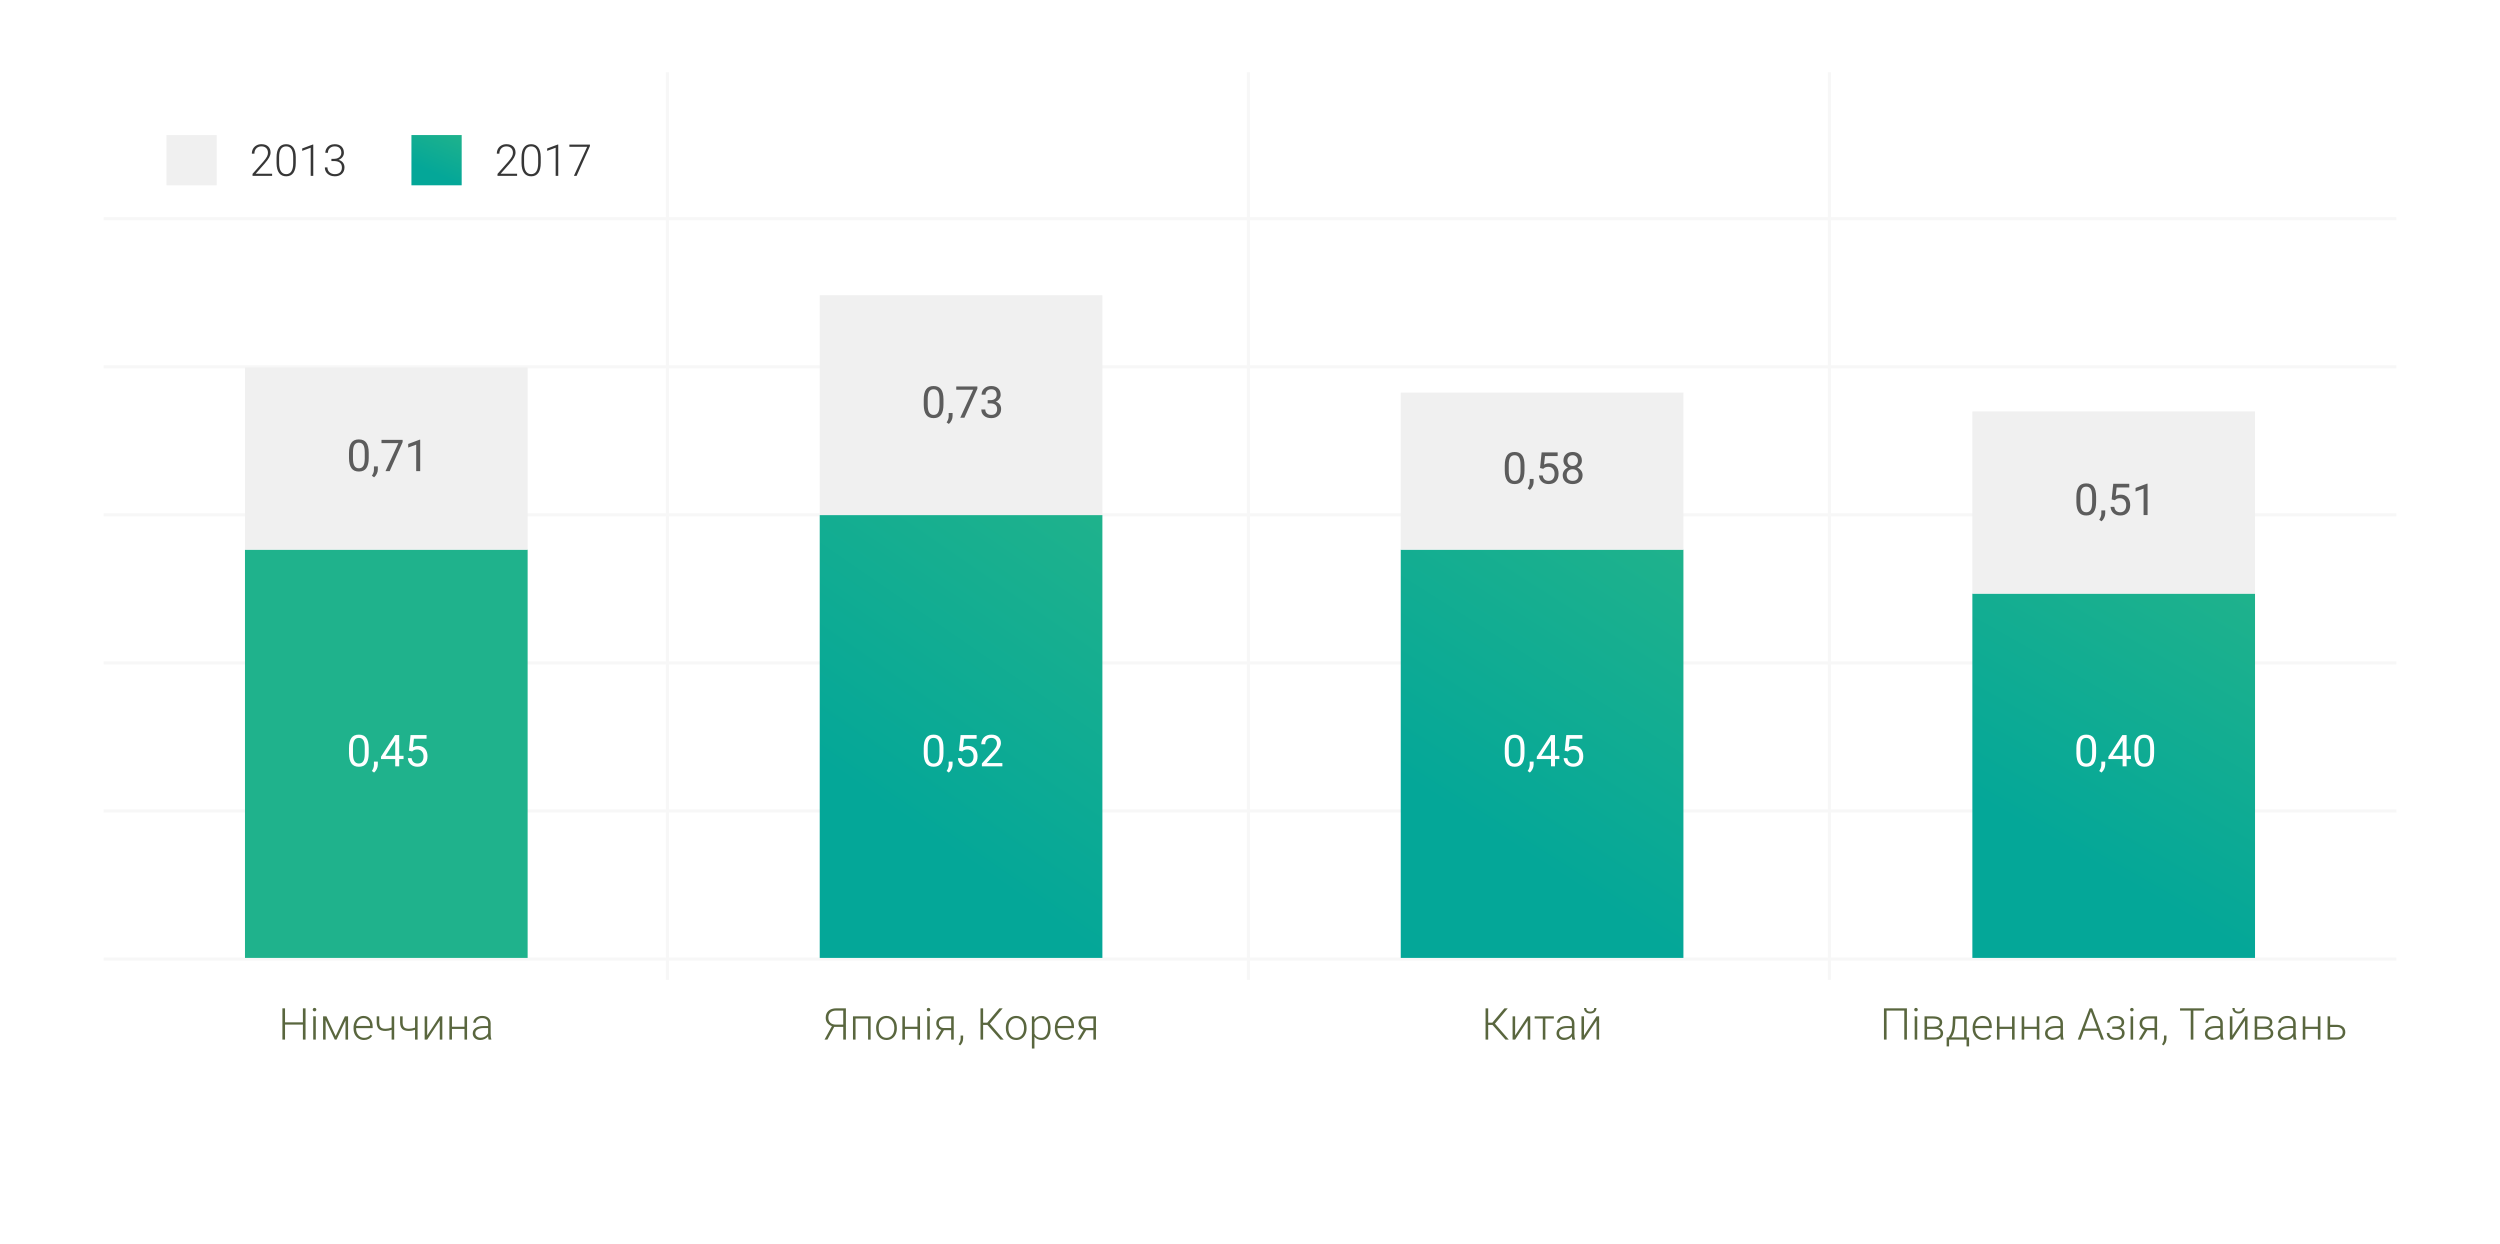 <svg width="796" height="396" viewBox="0 0 796 396" version="1.1" xmlns="http://www.w3.org/2000/svg" xmlns:xlink="http://www.w3.org/1999/xlink">
<title>Group 34</title>
<desc>Created using Figma</desc>
<g id="Canvas" transform="translate(184 -2461)">
<g id="Group 34">
<g id="Group 32.1">
<g id="Rectangle 2" filter="url(#filter0_d)">
<use xlink:href="#path0_fill" transform="translate(-151 2484)" fill="#FFFFFF"/>
</g>
<g id="Line">
<use xlink:href="#path1_stroke" transform="translate(-151 2531.14)" fill="#F7F7F7"/>
</g>
<g id="Line">
<use xlink:href="#path1_stroke" transform="translate(-151 2578.29)" fill="#F7F7F7"/>
</g>
<g id="Line">
<use xlink:href="#path1_stroke" transform="translate(-151 2625.43)" fill="#F7F7F7"/>
</g>
<g id="Line">
<use xlink:href="#path1_stroke" transform="translate(-151 2672.57)" fill="#F7F7F7"/>
</g>
<g id="Line">
<use xlink:href="#path2_stroke" transform="matrix(-2.98452e-16 -1 1 -1.13065e-16 29 2773)" fill="#F7F7F7"/>
</g>
<g id="Line">
<use xlink:href="#path2_stroke" transform="matrix(-2.98452e-16 -1 1 -1.13065e-16 214 2773)" fill="#F7F7F7"/>
</g>
<g id="Line">
<use xlink:href="#path2_stroke" transform="matrix(-2.98452e-16 -1 1 -1.13065e-16 399 2773)" fill="#F7F7F7"/>
</g>
<g id="Line">
<use xlink:href="#path1_stroke" transform="translate(-151 2719.71)" fill="#F7F7F7"/>
</g>
<g id="Line">
<use xlink:href="#path1_stroke" transform="translate(-151 2766.86)" fill="#F7F7F7"/>
</g>
<g id="&#208;&#157;&#209;&#150;&#208;&#188;&#208;&#181;&#209;&#135;&#209;&#135;&#208;&#184;&#208;&#189;&#208;&#176;">
<use xlink:href="#path3_fill" transform="translate(-97 2779)" fill="#59663E"/>
</g>
</g>
<g id="Rectangle 2">
<use xlink:href="#path4_fill" transform="translate(-106 2636)" fill="#1FB28C"/>
</g>
<g id="0,45">
<use xlink:href="#path5_fill" transform="translate(-74 2692)" fill="#FFFFFF"/>
</g>
<g id="Rectangle 2.1">
<use xlink:href="#path6_fill" transform="translate(-106 2578)" fill="#F0F0F0"/>
</g>
<g id="0,71">
<use xlink:href="#path7_fill" transform="translate(-74 2598)" fill="#5C5C5C"/>
</g>
<g id="&#208;&#159;&#209;&#150;&#208;&#178;&#208;&#180;&#208;&#181;&#208;&#189;&#208;&#189;&#208;&#176; &#208;&#144;&#208;&#183;&#209;&#150;&#209;&#143;, &#208;&#162;&#208;&#176;&#208;&#185;&#208;&#178;&#208;&#176;&#208;&#189;&#209;&#140;">
<use xlink:href="#path8_fill" transform="translate(403 2779)" fill="#59663E"/>
</g>
<g id="Rectangle 2.6">
<use xlink:href="#path9_fill" transform="translate(444 2650)" fill="url(#paint16_linear)"/>
</g>
<g id="0,40">
<use xlink:href="#path10_fill" transform="translate(476 2692)" fill="#FFFFFF"/>
</g>
<g id="Rectangle 2.7">
<use xlink:href="#path6_fill" transform="translate(444 2592)" fill="#F0F0F0"/>
</g>
<g id="0,51">
<use xlink:href="#path11_fill" transform="translate(476 2612)" fill="#5C5C5C"/>
</g>
<g id="&#208;&#175;&#208;&#191;&#208;&#190;&#208;&#189;&#209;&#150;&#209;&#143;, &#208;&#154;&#208;&#190;&#209;&#128;&#208;&#181;&#209;&#143;">
<use xlink:href="#path12_fill" transform="translate(77 2779)" fill="#59663E"/>
</g>
<g id="Rectangle 2.2">
<use xlink:href="#path13_fill" transform="translate(77 2625)" fill="url(#paint21_linear)"/>
</g>
<g id="0,52">
<use xlink:href="#path14_fill" transform="translate(109 2692)" fill="#FFFFFF"/>
</g>
<g id="Rectangle 2.3">
<use xlink:href="#path15_fill" transform="translate(77 2555)" fill="#F0F0F0"/>
</g>
<g id="0,73">
<use xlink:href="#path16_fill" transform="translate(109 2581)" fill="#5C5C5C"/>
</g>
<g id="&#208;&#154;&#208;&#184;&#209;&#130;&#208;&#176;&#208;&#185;">
<use xlink:href="#path17_fill" transform="translate(271 2779)" fill="#59663E"/>
</g>
<g id="Rectangle 2.4">
<use xlink:href="#path4_fill" transform="translate(262 2636)" fill="url(#paint26_linear)"/>
</g>
<g id="0,45">
<use xlink:href="#path5_fill" transform="translate(294 2692)" fill="#FFFFFF"/>
</g>
<g id="Rectangle 2.5">
<use xlink:href="#path18_fill" transform="translate(262 2586)" fill="#F0F0F0"/>
</g>
<g id="0,58">
<use xlink:href="#path19_fill" transform="translate(294 2602)" fill="#5C5C5C"/>
</g>
<g id="Rectangle 3">
<use xlink:href="#path20_fill" transform="translate(-131 2504)" fill="#F0F0F0"/>
</g>
<g id="2013">
<use xlink:href="#path21_fill" transform="translate(-105 2504)" fill="#363636"/>
</g>
<g id="Rectangle 3.1">
<use xlink:href="#path20_fill" transform="translate(-53 2504)" fill="url(#paint32_linear)"/>
</g>
<g id="2017">
<use xlink:href="#path22_fill" transform="translate(-27 2504)" fill="#363636"/>
</g>
</g>
</g>
<defs>
<filter id="filter0_d" filterUnits="userSpaceOnUse" x="-184" y="2461" width="796" height="396" color-interpolation-filters="sRGB">
<feFlood flood-opacity="0" result="BackgroundImageFix"/>
<feColorMatrix in="SourceAlpha" type="matrix" values="0 0 0 0 0 0 0 0 0 0 0 0 0 0 0 0 0 0 255 0"/>
<feOffset dx="0" dy="10"/>
<feGaussianBlur stdDeviation="16.5"/>
<feColorMatrix type="matrix" values="0 0 0 0 0.43 0 0 0 0 0.43 0 0 0 0 0.43 0 0 0 0.1 0"/>
<feBlend mode="normal" in2="BackgroundImageFix" result="effect1_dropShadow"/>
<feBlend mode="normal" in="SourceGraphic" in2="effect1_dropShadow" result="shape"/>
</filter>
<linearGradient id="paint16_linear" x1="0" y1="0" x2="1" y2="0" gradientUnits="userSpaceOnUse" gradientTransform="matrix(-2.68221e-06 116 -160.183 -90.457 170.091 45.229)">
<stop offset="0" stop-color="#1FB28C"/>
<stop offset="1" stop-color="#04A798"/>
</linearGradient>
<linearGradient id="paint21_linear" x1="0" y1="0" x2="1" y2="0" gradientUnits="userSpaceOnUse" gradientTransform="matrix(-2.68221e-06 141 -160.183 -109.953 170.091 54.976)">
<stop offset="0" stop-color="#1FB28C"/>
<stop offset="1" stop-color="#04A798"/>
</linearGradient>
<linearGradient id="paint26_linear" x1="0" y1="0" x2="1" y2="0" gradientUnits="userSpaceOnUse" gradientTransform="matrix(-2.68221e-06 130 -160.183 -101.375 170.091 50.687)">
<stop offset="0" stop-color="#1FB28C"/>
<stop offset="1" stop-color="#04A798"/>
</linearGradient>
<linearGradient id="paint32_linear" x1="0" y1="0" x2="1" y2="0" gradientUnits="userSpaceOnUse" gradientTransform="matrix(-4.76837e-07 16 -28.477 -12.477 30.238 6.238)">
<stop offset="0" stop-color="#1FB28C"/>
<stop offset="1" stop-color="#04A798"/>
</linearGradient>
<path id="path0_fill" d="M 0 0L 730 0L 730 330L 0 330L 0 0Z"/>
<path id="path1_stroke" d="M 0 0L 730 0L 730 -1L 0 -1L 0 0Z"/>
<path id="path2_stroke" d="M 0 0L 289 0L 289 -1L 0 -1L 0 0Z"/>
<path id="path3_fill" d="M 10.29 13L 9.442 13L 9.442 8.229L 3.755 8.229L 3.755 13L 2.914 13L 2.914 3.047L 3.755 3.047L 3.755 7.518L 9.442 7.518L 9.442 3.047L 10.29 3.047L 10.29 13ZM 13.551 13L 12.73 13L 12.73 5.604L 13.551 5.604L 13.551 13ZM 12.587 3.464C 12.587 3.309 12.637 3.179 12.737 3.074C 12.838 2.965 12.974 2.91 13.148 2.91C 13.321 2.91 13.457 2.965 13.558 3.074C 13.662 3.179 13.715 3.309 13.715 3.464C 13.715 3.619 13.662 3.749 13.558 3.854C 13.457 3.958 13.321 4.011 13.148 4.011C 12.974 4.011 12.838 3.958 12.737 3.854C 12.637 3.749 12.587 3.619 12.587 3.464ZM 19.874 11.893L 22.814 5.604L 23.825 5.604L 23.825 13L 23.005 13L 23.005 6.93L 20.161 13L 19.58 13L 16.682 6.793L 16.682 13L 15.868 13L 15.868 5.604L 16.941 5.604L 19.874 11.893ZM 28.884 13.137C 28.255 13.137 27.685 12.982 27.175 12.672C 26.669 12.362 26.275 11.931 25.992 11.38C 25.71 10.824 25.568 10.202 25.568 9.514L 25.568 9.22C 25.568 8.509 25.705 7.868 25.979 7.299C 26.256 6.729 26.642 6.283 27.134 5.959C 27.626 5.631 28.159 5.467 28.733 5.467C 29.631 5.467 30.342 5.774 30.866 6.39C 31.395 7 31.659 7.837 31.659 8.898L 31.659 9.356L 26.382 9.356L 26.382 9.514C 26.382 10.352 26.621 11.052 27.1 11.612C 27.583 12.168 28.189 12.446 28.918 12.446C 29.355 12.446 29.741 12.367 30.073 12.207C 30.41 12.047 30.716 11.792 30.989 11.441L 31.502 11.831C 30.9 12.701 30.028 13.137 28.884 13.137ZM 28.733 6.164C 28.118 6.164 27.599 6.39 27.175 6.841C 26.756 7.292 26.5 7.898 26.409 8.659L 30.846 8.659L 30.846 8.57C 30.823 7.859 30.62 7.281 30.237 6.834C 29.855 6.387 29.353 6.164 28.733 6.164ZM 38.516 13L 37.695 13L 37.695 9.89C 37.021 10.136 36.376 10.259 35.761 10.259C 34.781 10.259 34.07 10.045 33.628 9.616C 33.186 9.183 32.956 8.511 32.938 7.6L 32.938 5.604L 33.751 5.604L 33.751 7.559C 33.76 8.265 33.915 8.775 34.216 9.09C 34.521 9.4 35.036 9.555 35.761 9.555C 36.422 9.536 37.066 9.418 37.695 9.199L 37.695 5.604L 38.516 5.604L 38.516 13ZM 45.967 13L 45.147 13L 45.147 9.89C 44.472 10.136 43.827 10.259 43.212 10.259C 42.232 10.259 41.521 10.045 41.079 9.616C 40.637 9.183 40.407 8.511 40.389 7.6L 40.389 5.604L 41.202 5.604L 41.202 7.559C 41.211 8.265 41.366 8.775 41.667 9.09C 41.972 9.4 42.487 9.555 43.212 9.555C 43.873 9.536 44.518 9.418 45.147 9.199L 45.147 5.604L 45.967 5.604L 45.967 13ZM 53.015 5.604L 53.835 5.604L 53.835 13L 53.015 13L 53.015 6.923L 49.023 13L 48.209 13L 48.209 5.604L 49.023 5.604L 49.023 11.688L 53.015 5.604ZM 61.71 13L 60.89 13L 60.89 9.609L 56.904 9.609L 56.904 13L 56.084 13L 56.084 5.604L 56.904 5.604L 56.904 8.919L 60.89 8.919L 60.89 5.604L 61.71 5.604L 61.71 13ZM 68.573 13C 68.491 12.768 68.439 12.424 68.416 11.968C 68.129 12.341 67.762 12.631 67.315 12.836C 66.873 13.037 66.404 13.137 65.907 13.137C 65.196 13.137 64.62 12.938 64.178 12.542C 63.74 12.146 63.522 11.644 63.522 11.038C 63.522 10.318 63.82 9.748 64.417 9.329C 65.019 8.91 65.855 8.7 66.926 8.7L 68.409 8.7L 68.409 7.859C 68.409 7.331 68.245 6.916 67.917 6.615C 67.593 6.31 67.12 6.157 66.495 6.157C 65.925 6.157 65.454 6.303 65.08 6.595C 64.706 6.886 64.519 7.237 64.519 7.647L 63.699 7.641C 63.699 7.053 63.973 6.545 64.519 6.116C 65.066 5.683 65.739 5.467 66.536 5.467C 67.361 5.467 68.01 5.674 68.484 6.089C 68.963 6.499 69.209 7.073 69.223 7.812L 69.223 11.312C 69.223 12.027 69.298 12.562 69.448 12.918L 69.448 13L 68.573 13ZM 66.003 12.412C 66.55 12.412 67.037 12.28 67.466 12.016C 67.899 11.751 68.213 11.398 68.409 10.956L 68.409 9.329L 66.946 9.329C 66.13 9.338 65.493 9.489 65.032 9.78C 64.572 10.067 64.342 10.464 64.342 10.97C 64.342 11.384 64.495 11.729 64.8 12.002C 65.11 12.275 65.511 12.412 66.003 12.412Z"/>
<path id="path4_fill" d="M 0 0L 90 0L 90 130L 0 130L 0 0Z"/>
<path id="path5_fill" d="M 7.402 8.755C 7.402 10.236 7.149 11.337 6.644 12.057C 6.138 12.777 5.347 13.137 4.271 13.137C 3.21 13.137 2.424 12.786 1.913 12.084C 1.403 11.378 1.138 10.325 1.12 8.926L 1.12 7.237C 1.12 5.774 1.373 4.688 1.879 3.977C 2.385 3.266 3.178 2.91 4.258 2.91C 5.329 2.91 6.117 3.254 6.623 3.942C 7.129 4.626 7.389 5.683 7.402 7.114L 7.402 8.755ZM 6.138 7.025C 6.138 5.954 5.987 5.175 5.687 4.688C 5.386 4.195 4.91 3.949 4.258 3.949C 3.611 3.949 3.139 4.193 2.843 4.681C 2.547 5.168 2.394 5.918 2.385 6.93L 2.385 8.953C 2.385 10.029 2.54 10.824 2.85 11.339C 3.164 11.849 3.638 12.104 4.271 12.104C 4.896 12.104 5.358 11.863 5.659 11.38C 5.965 10.897 6.124 10.136 6.138 9.097L 6.138 7.025ZM 9.111 14.982L 8.394 14.49C 8.822 13.893 9.045 13.278 9.063 12.645L 9.063 11.503L 10.301 11.503L 10.301 12.494C 10.301 12.954 10.187 13.415 9.959 13.875C 9.736 14.335 9.453 14.704 9.111 14.982ZM 17.109 9.657L 18.49 9.657L 18.49 10.69L 17.109 10.69L 17.109 13L 15.838 13L 15.838 10.69L 11.306 10.69L 11.306 9.944L 15.763 3.047L 17.109 3.047L 17.109 9.657ZM 12.741 9.657L 15.838 9.657L 15.838 4.776L 15.688 5.05L 12.741 9.657ZM 20.213 8.01L 20.719 3.047L 25.818 3.047L 25.818 4.216L 21.792 4.216L 21.491 6.93C 21.979 6.643 22.533 6.499 23.152 6.499C 24.059 6.499 24.779 6.8 25.312 7.401C 25.846 7.998 26.112 8.807 26.112 9.828C 26.112 10.854 25.834 11.662 25.278 12.255C 24.727 12.843 23.954 13.137 22.961 13.137C 22.081 13.137 21.364 12.893 20.808 12.405C 20.252 11.918 19.935 11.243 19.857 10.382L 21.054 10.382C 21.131 10.951 21.334 11.382 21.662 11.674C 21.99 11.961 22.423 12.104 22.961 12.104C 23.549 12.104 24.009 11.904 24.342 11.503C 24.679 11.102 24.848 10.548 24.848 9.842C 24.848 9.176 24.665 8.643 24.301 8.242C 23.941 7.837 23.46 7.634 22.858 7.634C 22.307 7.634 21.874 7.755 21.56 7.996L 21.225 8.27L 20.213 8.01Z"/>
<path id="path6_fill" d="M 0 0L 90 0L 90 58L 0 58L 0 0Z"/>
<path id="path7_fill" d="M 7.402 8.755C 7.402 10.236 7.149 11.337 6.644 12.057C 6.138 12.777 5.347 13.137 4.271 13.137C 3.21 13.137 2.424 12.786 1.913 12.084C 1.403 11.378 1.138 10.325 1.12 8.926L 1.12 7.237C 1.12 5.774 1.373 4.688 1.879 3.977C 2.385 3.266 3.178 2.91 4.258 2.91C 5.329 2.91 6.117 3.254 6.623 3.942C 7.129 4.626 7.389 5.683 7.402 7.114L 7.402 8.755ZM 6.138 7.025C 6.138 5.954 5.987 5.175 5.687 4.688C 5.386 4.195 4.91 3.949 4.258 3.949C 3.611 3.949 3.139 4.193 2.843 4.681C 2.547 5.168 2.394 5.918 2.385 6.93L 2.385 8.953C 2.385 10.029 2.54 10.824 2.85 11.339C 3.164 11.849 3.638 12.104 4.271 12.104C 4.896 12.104 5.358 11.863 5.659 11.38C 5.965 10.897 6.124 10.136 6.138 9.097L 6.138 7.025ZM 9.111 14.982L 8.394 14.49C 8.822 13.893 9.045 13.278 9.063 12.645L 9.063 11.503L 10.301 11.503L 10.301 12.494C 10.301 12.954 10.187 13.415 9.959 13.875C 9.736 14.335 9.453 14.704 9.111 14.982ZM 18.196 3.758L 14.074 13L 12.748 13L 16.856 4.086L 11.47 4.086L 11.47 3.047L 18.196 3.047L 18.196 3.758ZM 23.788 13L 22.517 13L 22.517 4.571L 19.967 5.508L 19.967 4.359L 23.59 2.999L 23.788 2.999L 23.788 13Z"/>
<path id="path8_fill" d="M 20.163 13L 19.322 13L 19.322 3.765L 13.69 3.765L 13.69 13L 12.849 13L 12.849 3.047L 20.163 3.047L 20.163 13ZM 23.451 13L 22.631 13L 22.631 5.604L 23.451 5.604L 23.451 13ZM 22.487 3.464C 22.487 3.309 22.537 3.179 22.638 3.074C 22.738 2.965 22.875 2.91 23.048 2.91C 23.221 2.91 23.358 2.965 23.458 3.074C 23.563 3.179 23.615 3.309 23.615 3.464C 23.615 3.619 23.563 3.749 23.458 3.854C 23.358 3.958 23.221 4.011 23.048 4.011C 22.875 4.011 22.738 3.958 22.638 3.854C 22.537 3.749 22.487 3.619 22.487 3.464ZM 25.769 13L 25.769 5.604L 28.482 5.604C 29.421 5.604 30.141 5.772 30.643 6.109C 31.144 6.442 31.395 6.932 31.395 7.579C 31.395 7.948 31.283 8.279 31.06 8.57C 30.836 8.857 30.51 9.067 30.082 9.199C 30.565 9.29 30.953 9.498 31.244 9.821C 31.54 10.145 31.689 10.521 31.689 10.949C 31.689 11.601 31.447 12.107 30.964 12.467C 30.485 12.822 29.806 13 28.927 13L 25.769 13ZM 26.582 9.596L 26.582 12.316L 28.954 12.316C 29.569 12.316 30.043 12.198 30.376 11.961C 30.709 11.724 30.875 11.382 30.875 10.935C 30.875 10.525 30.709 10.2 30.376 9.958C 30.043 9.716 29.569 9.596 28.954 9.596L 26.582 9.596ZM 26.582 8.912L 28.653 8.912C 29.939 8.894 30.581 8.456 30.581 7.6C 30.581 7.148 30.403 6.82 30.048 6.615C 29.697 6.406 29.175 6.301 28.482 6.301L 26.582 6.301L 26.582 8.912ZM 33.343 12.31L 33.705 11.838C 34.279 11.059 34.61 9.919 34.696 8.42L 34.826 5.604L 39.194 5.604L 39.194 12.31L 39.96 12.31L 39.96 15.174L 39.147 15.174L 39.147 13L 33.589 13L 33.589 15.174L 32.803 15.174L 32.81 12.31L 33.343 12.31ZM 34.286 12.31L 38.374 12.31L 38.374 6.369L 35.605 6.369L 35.517 8.29C 35.435 10.054 35.024 11.394 34.286 12.31ZM 44.403 13.137C 43.774 13.137 43.205 12.982 42.694 12.672C 42.188 12.362 41.794 11.931 41.512 11.38C 41.229 10.824 41.088 10.202 41.088 9.514L 41.088 9.22C 41.088 8.509 41.225 7.868 41.498 7.299C 41.776 6.729 42.161 6.283 42.653 5.959C 43.145 5.631 43.679 5.467 44.253 5.467C 45.151 5.467 45.862 5.774 46.386 6.39C 46.914 7 47.179 7.837 47.179 8.898L 47.179 9.356L 41.901 9.356L 41.901 9.514C 41.901 10.352 42.141 11.052 42.619 11.612C 43.102 12.168 43.708 12.446 44.438 12.446C 44.875 12.446 45.26 12.367 45.593 12.207C 45.93 12.047 46.235 11.792 46.509 11.441L 47.022 11.831C 46.42 12.701 45.547 13.137 44.403 13.137ZM 44.253 6.164C 43.638 6.164 43.118 6.39 42.694 6.841C 42.275 7.292 42.02 7.898 41.929 8.659L 46.365 8.659L 46.365 8.57C 46.342 7.859 46.14 7.281 45.757 6.834C 45.374 6.387 44.873 6.164 44.253 6.164ZM 54.452 13L 53.632 13L 53.632 9.609L 49.647 9.609L 49.647 13L 48.826 13L 48.826 5.604L 49.647 5.604L 49.647 8.919L 53.632 8.919L 53.632 5.604L 54.452 5.604L 54.452 13ZM 62.327 13L 61.507 13L 61.507 9.609L 57.522 9.609L 57.522 13L 56.701 13L 56.701 5.604L 57.522 5.604L 57.522 8.919L 61.507 8.919L 61.507 5.604L 62.327 5.604L 62.327 13ZM 69.19 13C 69.108 12.768 69.056 12.424 69.033 11.968C 68.746 12.341 68.379 12.631 67.933 12.836C 67.491 13.037 67.021 13.137 66.524 13.137C 65.814 13.137 65.237 12.938 64.795 12.542C 64.357 12.146 64.139 11.644 64.139 11.038C 64.139 10.318 64.437 9.748 65.034 9.329C 65.636 8.91 66.472 8.7 67.543 8.7L 69.026 8.7L 69.026 7.859C 69.026 7.331 68.862 6.916 68.534 6.615C 68.211 6.31 67.737 6.157 67.112 6.157C 66.543 6.157 66.071 6.303 65.697 6.595C 65.324 6.886 65.137 7.237 65.137 7.647L 64.316 7.641C 64.316 7.053 64.59 6.545 65.137 6.116C 65.684 5.683 66.356 5.467 67.153 5.467C 67.978 5.467 68.628 5.674 69.102 6.089C 69.58 6.499 69.826 7.073 69.84 7.812L 69.84 11.312C 69.84 12.027 69.915 12.562 70.065 12.918L 70.065 13L 69.19 13ZM 66.62 12.412C 67.167 12.412 67.655 12.28 68.083 12.016C 68.516 11.751 68.83 11.398 69.026 10.956L 69.026 9.329L 67.564 9.329C 66.748 9.338 66.11 9.489 65.649 9.78C 65.189 10.067 64.959 10.464 64.959 10.97C 64.959 11.384 65.112 11.729 65.417 12.002C 65.727 12.275 66.128 12.412 66.62 12.412ZM 80.996 10.211L 76.478 10.211L 75.452 13L 74.57 13L 78.337 3.047L 79.137 3.047L 82.903 13L 82.028 13L 80.996 10.211ZM 76.737 9.493L 80.73 9.493L 78.733 4.072L 76.737 9.493ZM 88.516 7.559C 88.516 7.112 88.349 6.768 88.017 6.526C 87.684 6.285 87.226 6.164 86.643 6.164C 86.114 6.164 85.66 6.301 85.282 6.574C 84.909 6.843 84.722 7.185 84.722 7.6L 83.908 7.6C 83.908 6.984 84.17 6.476 84.694 6.075C 85.223 5.674 85.872 5.474 86.643 5.474C 87.49 5.474 88.151 5.656 88.625 6.021C 89.099 6.385 89.336 6.902 89.336 7.572C 89.336 7.928 89.227 8.249 89.008 8.536C 88.789 8.823 88.47 9.047 88.051 9.206C 88.999 9.466 89.473 10.054 89.473 10.97C 89.473 11.635 89.215 12.162 88.7 12.549C 88.185 12.936 87.502 13.13 86.649 13.13C 85.825 13.13 85.141 12.922 84.599 12.508C 84.056 12.093 83.785 11.551 83.785 10.881L 84.606 10.881C 84.606 11.328 84.801 11.701 85.193 12.002C 85.59 12.298 86.075 12.446 86.649 12.446C 87.274 12.446 87.761 12.316 88.112 12.057C 88.468 11.792 88.645 11.435 88.645 10.983C 88.645 10.487 88.484 10.129 88.16 9.91C 87.837 9.691 87.342 9.582 86.677 9.582L 85.549 9.582L 85.549 8.871L 86.814 8.871C 87.948 8.844 88.516 8.406 88.516 7.559ZM 92.193 13L 91.373 13L 91.373 5.604L 92.193 5.604L 92.193 13ZM 91.23 3.464C 91.23 3.309 91.28 3.179 91.38 3.074C 91.48 2.965 91.617 2.91 91.79 2.91C 91.963 2.91 92.1 2.965 92.2 3.074C 92.305 3.179 92.357 3.309 92.357 3.464C 92.357 3.619 92.305 3.749 92.2 3.854C 92.1 3.958 91.963 4.011 91.79 4.011C 91.617 4.011 91.48 3.958 91.38 3.854C 91.28 3.749 91.23 3.619 91.23 3.464ZM 99.815 5.604L 99.815 13L 98.995 13L 98.995 10.02L 96.698 10.02L 94.894 13L 93.991 13L 95.851 9.917C 95.345 9.785 94.951 9.53 94.668 9.151C 94.39 8.773 94.251 8.326 94.251 7.812C 94.251 7.142 94.49 6.606 94.969 6.205C 95.452 5.804 96.103 5.604 96.924 5.604L 99.815 5.604ZM 95.071 7.825C 95.071 8.258 95.208 8.614 95.481 8.892C 95.759 9.17 96.144 9.313 96.637 9.322L 98.995 9.322L 98.995 6.301L 96.903 6.301C 96.334 6.301 95.885 6.438 95.557 6.711C 95.233 6.984 95.071 7.356 95.071 7.825ZM 101.853 14.859L 101.367 14.504C 101.782 13.948 101.996 13.371 102.01 12.774L 102.01 11.715L 102.81 11.715L 102.81 12.569C 102.81 13.517 102.491 14.281 101.853 14.859ZM 114.779 3.765L 111.368 3.765L 111.368 13L 110.527 13L 110.527 3.765L 107.123 3.765L 107.123 3.047L 114.779 3.047L 114.779 3.765ZM 120.091 13C 120.009 12.768 119.956 12.424 119.934 11.968C 119.646 12.341 119.28 12.631 118.833 12.836C 118.391 13.037 117.922 13.137 117.425 13.137C 116.714 13.137 116.137 12.938 115.695 12.542C 115.258 12.146 115.039 11.644 115.039 11.038C 115.039 10.318 115.338 9.748 115.935 9.329C 116.536 8.91 117.372 8.7 118.443 8.7L 119.927 8.7L 119.927 7.859C 119.927 7.331 119.763 6.916 119.435 6.615C 119.111 6.31 118.637 6.157 118.013 6.157C 117.443 6.157 116.971 6.303 116.598 6.595C 116.224 6.886 116.037 7.237 116.037 7.647L 115.217 7.641C 115.217 7.053 115.49 6.545 116.037 6.116C 116.584 5.683 117.256 5.467 118.054 5.467C 118.879 5.467 119.528 5.674 120.002 6.089C 120.48 6.499 120.727 7.073 120.74 7.812L 120.74 11.312C 120.74 12.027 120.815 12.562 120.966 12.918L 120.966 13L 120.091 13ZM 117.521 12.412C 118.067 12.412 118.555 12.28 118.983 12.016C 119.416 11.751 119.731 11.398 119.927 10.956L 119.927 9.329L 118.464 9.329C 117.648 9.338 117.01 9.489 116.55 9.78C 116.09 10.067 115.859 10.464 115.859 10.97C 115.859 11.384 116.012 11.729 116.317 12.002C 116.627 12.275 117.028 12.412 117.521 12.412ZM 127.788 5.604L 128.608 5.604L 128.608 13L 127.788 13L 127.788 6.923L 123.796 13L 122.982 13L 122.982 5.604L 123.796 5.604L 123.796 11.688L 127.788 5.604ZM 127.747 2.938C 127.747 3.462 127.567 3.885 127.207 4.209C 126.852 4.533 126.373 4.694 125.771 4.694C 125.179 4.694 124.701 4.535 124.336 4.216C 123.976 3.892 123.796 3.466 123.796 2.938L 124.493 2.938C 124.493 3.316 124.605 3.605 124.828 3.806C 125.056 4.006 125.37 4.106 125.771 4.106C 126.173 4.106 126.485 4.002 126.708 3.792C 126.936 3.582 127.05 3.298 127.05 2.938L 127.747 2.938ZM 130.892 13L 130.892 5.604L 133.605 5.604C 134.544 5.604 135.264 5.772 135.766 6.109C 136.267 6.442 136.518 6.932 136.518 7.579C 136.518 7.948 136.406 8.279 136.183 8.57C 135.959 8.857 135.633 9.067 135.205 9.199C 135.688 9.29 136.076 9.498 136.367 9.821C 136.663 10.145 136.812 10.521 136.812 10.949C 136.812 11.601 136.57 12.107 136.087 12.467C 135.608 12.822 134.929 13 134.05 13L 130.892 13ZM 131.705 9.596L 131.705 12.316L 134.077 12.316C 134.692 12.316 135.166 12.198 135.499 11.961C 135.832 11.724 135.998 11.382 135.998 10.935C 135.998 10.525 135.832 10.2 135.499 9.958C 135.166 9.716 134.692 9.596 134.077 9.596L 131.705 9.596ZM 131.705 8.912L 133.776 8.912C 135.062 8.894 135.704 8.456 135.704 7.6C 135.704 7.148 135.526 6.82 135.171 6.615C 134.82 6.406 134.298 6.301 133.605 6.301L 131.705 6.301L 131.705 8.912ZM 143.306 13C 143.224 12.768 143.171 12.424 143.148 11.968C 142.861 12.341 142.494 12.631 142.048 12.836C 141.606 13.037 141.136 13.137 140.64 13.137C 139.929 13.137 139.352 12.938 138.91 12.542C 138.473 12.146 138.254 11.644 138.254 11.038C 138.254 10.318 138.552 9.748 139.149 9.329C 139.751 8.91 140.587 8.7 141.658 8.7L 143.142 8.7L 143.142 7.859C 143.142 7.331 142.978 6.916 142.649 6.615C 142.326 6.31 141.852 6.157 141.228 6.157C 140.658 6.157 140.186 6.303 139.812 6.595C 139.439 6.886 139.252 7.237 139.252 7.647L 138.432 7.641C 138.432 7.053 138.705 6.545 139.252 6.116C 139.799 5.683 140.471 5.467 141.269 5.467C 142.093 5.467 142.743 5.674 143.217 6.089C 143.695 6.499 143.941 7.073 143.955 7.812L 143.955 11.312C 143.955 12.027 144.03 12.562 144.181 12.918L 144.181 13L 143.306 13ZM 140.735 12.412C 141.282 12.412 141.77 12.28 142.198 12.016C 142.631 11.751 142.946 11.398 143.142 10.956L 143.142 9.329L 141.679 9.329C 140.863 9.338 140.225 9.489 139.765 9.78C 139.304 10.067 139.074 10.464 139.074 10.97C 139.074 11.384 139.227 11.729 139.532 12.002C 139.842 12.275 140.243 12.412 140.735 12.412ZM 151.823 13L 151.003 13L 151.003 9.609L 147.018 9.609L 147.018 13L 146.197 13L 146.197 5.604L 147.018 5.604L 147.018 8.919L 151.003 8.919L 151.003 5.604L 151.823 5.604L 151.823 13ZM 154.92 8.29L 157.053 8.29C 157.6 8.29 158.078 8.39 158.488 8.591C 158.903 8.787 159.215 9.06 159.425 9.411C 159.639 9.762 159.746 10.17 159.746 10.635C 159.746 11.35 159.5 11.925 159.008 12.357C 158.52 12.786 157.859 13 157.025 13L 154.106 13L 154.106 5.604L 154.92 5.604L 154.92 8.29ZM 154.92 8.987L 154.92 12.31L 157.039 12.31C 157.627 12.31 158.087 12.162 158.42 11.865C 158.757 11.569 158.926 11.163 158.926 10.648C 158.926 10.156 158.762 9.76 158.434 9.459C 158.11 9.154 157.666 8.996 157.101 8.987L 154.92 8.987Z"/>
<path id="path9_fill" d="M 0 0L 90 0L 90 116L 0 116L 0 0Z"/>
<path id="path10_fill" d="M 7.402 8.755C 7.402 10.236 7.149 11.337 6.644 12.057C 6.138 12.777 5.347 13.137 4.271 13.137C 3.21 13.137 2.424 12.786 1.913 12.084C 1.403 11.378 1.138 10.325 1.12 8.926L 1.12 7.237C 1.12 5.774 1.373 4.688 1.879 3.977C 2.385 3.266 3.178 2.91 4.258 2.91C 5.329 2.91 6.117 3.254 6.623 3.942C 7.129 4.626 7.389 5.683 7.402 7.114L 7.402 8.755ZM 6.138 7.025C 6.138 5.954 5.987 5.175 5.687 4.688C 5.386 4.195 4.91 3.949 4.258 3.949C 3.611 3.949 3.139 4.193 2.843 4.681C 2.547 5.168 2.394 5.918 2.385 6.93L 2.385 8.953C 2.385 10.029 2.54 10.824 2.85 11.339C 3.164 11.849 3.638 12.104 4.271 12.104C 4.896 12.104 5.358 11.863 5.659 11.38C 5.965 10.897 6.124 10.136 6.138 9.097L 6.138 7.025ZM 9.111 14.982L 8.394 14.49C 8.822 13.893 9.045 13.278 9.063 12.645L 9.063 11.503L 10.301 11.503L 10.301 12.494C 10.301 12.954 10.187 13.415 9.959 13.875C 9.736 14.335 9.453 14.704 9.111 14.982ZM 17.109 9.657L 18.49 9.657L 18.49 10.69L 17.109 10.69L 17.109 13L 15.838 13L 15.838 10.69L 11.306 10.69L 11.306 9.944L 15.763 3.047L 17.109 3.047L 17.109 9.657ZM 12.741 9.657L 15.838 9.657L 15.838 4.776L 15.688 5.05L 12.741 9.657ZM 25.873 8.755C 25.873 10.236 25.62 11.337 25.114 12.057C 24.608 12.777 23.818 13.137 22.742 13.137C 21.68 13.137 20.894 12.786 20.384 12.084C 19.873 11.378 19.609 10.325 19.591 8.926L 19.591 7.237C 19.591 5.774 19.844 4.688 20.35 3.977C 20.855 3.266 21.648 2.91 22.729 2.91C 23.799 2.91 24.588 3.254 25.094 3.942C 25.6 4.626 25.859 5.683 25.873 7.114L 25.873 8.755ZM 24.608 7.025C 24.608 5.954 24.458 5.175 24.157 4.688C 23.856 4.195 23.38 3.949 22.729 3.949C 22.081 3.949 21.61 4.193 21.314 4.681C 21.017 5.168 20.865 5.918 20.855 6.93L 20.855 8.953C 20.855 10.029 21.01 10.824 21.32 11.339C 21.635 11.849 22.109 12.104 22.742 12.104C 23.366 12.104 23.829 11.863 24.13 11.38C 24.435 10.897 24.595 10.136 24.608 9.097L 24.608 7.025Z"/>
<path id="path11_fill" d="M 7.402 8.755C 7.402 10.236 7.149 11.337 6.644 12.057C 6.138 12.777 5.347 13.137 4.271 13.137C 3.21 13.137 2.424 12.786 1.913 12.084C 1.403 11.378 1.138 10.325 1.12 8.926L 1.12 7.237C 1.12 5.774 1.373 4.688 1.879 3.977C 2.385 3.266 3.178 2.91 4.258 2.91C 5.329 2.91 6.117 3.254 6.623 3.942C 7.129 4.626 7.389 5.683 7.402 7.114L 7.402 8.755ZM 6.138 7.025C 6.138 5.954 5.987 5.175 5.687 4.688C 5.386 4.195 4.91 3.949 4.258 3.949C 3.611 3.949 3.139 4.193 2.843 4.681C 2.547 5.168 2.394 5.918 2.385 6.93L 2.385 8.953C 2.385 10.029 2.54 10.824 2.85 11.339C 3.164 11.849 3.638 12.104 4.271 12.104C 4.896 12.104 5.358 11.863 5.659 11.38C 5.965 10.897 6.124 10.136 6.138 9.097L 6.138 7.025ZM 9.111 14.982L 8.394 14.49C 8.822 13.893 9.045 13.278 9.063 12.645L 9.063 11.503L 10.301 11.503L 10.301 12.494C 10.301 12.954 10.187 13.415 9.959 13.875C 9.736 14.335 9.453 14.704 9.111 14.982ZM 12.352 8.01L 12.857 3.047L 17.957 3.047L 17.957 4.216L 13.931 4.216L 13.63 6.93C 14.117 6.643 14.671 6.499 15.291 6.499C 16.198 6.499 16.918 6.8 17.451 7.401C 17.984 7.998 18.251 8.807 18.251 9.828C 18.251 10.854 17.973 11.662 17.417 12.255C 16.866 12.843 16.093 13.137 15.1 13.137C 14.22 13.137 13.502 12.893 12.946 12.405C 12.39 11.918 12.074 11.243 11.996 10.382L 13.192 10.382C 13.27 10.951 13.473 11.382 13.801 11.674C 14.129 11.961 14.562 12.104 15.1 12.104C 15.688 12.104 16.148 11.904 16.48 11.503C 16.818 11.102 16.986 10.548 16.986 9.842C 16.986 9.176 16.804 8.643 16.439 8.242C 16.079 7.837 15.599 7.634 14.997 7.634C 14.446 7.634 14.013 7.755 13.698 7.996L 13.363 8.27L 12.352 8.01ZM 23.788 13L 22.517 13L 22.517 4.571L 19.967 5.508L 19.967 4.359L 23.59 2.999L 23.788 2.999L 23.788 13Z"/>
<path id="path12_fill" d="M 7.484 13L 7.484 8.946L 4.62 8.946L 2.446 13L 1.537 13L 3.882 8.714C 3.239 8.491 2.749 8.153 2.412 7.702C 2.075 7.251 1.906 6.7 1.906 6.048C 1.906 5.109 2.202 4.375 2.795 3.847C 3.392 3.313 4.23 3.047 5.311 3.047L 8.332 3.047L 8.332 13L 7.484 13ZM 2.747 6.041C 2.747 6.697 2.952 7.226 3.362 7.627C 3.777 8.028 4.347 8.229 5.071 8.229L 7.484 8.229L 7.484 3.765L 5.283 3.765C 4.472 3.765 3.845 3.963 3.403 4.359C 2.966 4.751 2.747 5.312 2.747 6.041ZM 16.214 13L 15.394 13L 15.394 6.308L 11.408 6.308L 11.408 13L 10.588 13L 10.588 5.604L 16.214 5.604L 16.214 13ZM 17.957 9.192C 17.957 8.481 18.094 7.841 18.367 7.271C 18.645 6.702 19.035 6.26 19.536 5.945C 20.042 5.626 20.614 5.467 21.252 5.467C 22.236 5.467 23.034 5.813 23.645 6.506C 24.255 7.194 24.561 8.108 24.561 9.247L 24.561 9.418C 24.561 10.133 24.422 10.778 24.144 11.352C 23.87 11.922 23.483 12.362 22.981 12.672C 22.48 12.982 21.908 13.137 21.266 13.137C 20.286 13.137 19.488 12.793 18.873 12.104C 18.262 11.412 17.957 10.496 17.957 9.356L 17.957 9.192ZM 18.777 9.418C 18.777 10.302 19.005 11.029 19.461 11.599C 19.921 12.164 20.523 12.446 21.266 12.446C 22.004 12.446 22.601 12.164 23.057 11.599C 23.517 11.029 23.747 10.279 23.747 9.35L 23.747 9.192C 23.747 8.627 23.642 8.11 23.433 7.641C 23.223 7.171 22.929 6.809 22.551 6.554C 22.172 6.294 21.74 6.164 21.252 6.164C 20.523 6.164 19.928 6.451 19.468 7.025C 19.008 7.595 18.777 8.342 18.777 9.268L 18.777 9.418ZM 31.936 13L 31.116 13L 31.116 9.609L 27.131 9.609L 27.131 13L 26.311 13L 26.311 5.604L 27.131 5.604L 27.131 8.919L 31.116 8.919L 31.116 5.604L 31.936 5.604L 31.936 13ZM 35.047 13L 34.227 13L 34.227 5.604L 35.047 5.604L 35.047 13ZM 34.083 3.464C 34.083 3.309 34.133 3.179 34.233 3.074C 34.334 2.965 34.47 2.91 34.644 2.91C 34.817 2.91 34.953 2.965 35.054 3.074C 35.158 3.179 35.211 3.309 35.211 3.464C 35.211 3.619 35.158 3.749 35.054 3.854C 34.953 3.958 34.817 4.011 34.644 4.011C 34.47 4.011 34.334 3.958 34.233 3.854C 34.133 3.749 34.083 3.619 34.083 3.464ZM 42.669 5.604L 42.669 13L 41.849 13L 41.849 10.02L 39.552 10.02L 37.747 13L 36.845 13L 38.704 9.917C 38.198 9.785 37.804 9.53 37.522 9.151C 37.243 8.773 37.105 8.326 37.105 7.812C 37.105 7.142 37.344 6.606 37.822 6.205C 38.305 5.804 38.957 5.604 39.777 5.604L 42.669 5.604ZM 37.925 7.825C 37.925 8.258 38.062 8.614 38.335 8.892C 38.613 9.17 38.998 9.313 39.49 9.322L 41.849 9.322L 41.849 6.301L 39.757 6.301C 39.187 6.301 38.738 6.438 38.41 6.711C 38.087 6.984 37.925 7.356 37.925 7.825ZM 44.706 14.859L 44.221 14.504C 44.635 13.948 44.85 13.371 44.863 12.774L 44.863 11.715L 45.663 11.715L 45.663 12.569C 45.663 13.517 45.344 14.281 44.706 14.859ZM 53.395 8.331L 52.027 8.331L 52.027 13L 51.187 13L 51.187 3.047L 52.027 3.047L 52.027 7.613L 53.353 7.613L 57.202 3.047L 58.262 3.047L 54.174 7.941L 58.562 13L 57.517 13L 53.395 8.331ZM 59.26 9.192C 59.26 8.481 59.397 7.841 59.67 7.271C 59.948 6.702 60.338 6.26 60.839 5.945C 61.345 5.626 61.917 5.467 62.555 5.467C 63.539 5.467 64.337 5.813 64.947 6.506C 65.558 7.194 65.863 8.108 65.863 9.247L 65.863 9.418C 65.863 10.133 65.724 10.778 65.446 11.352C 65.173 11.922 64.785 12.362 64.284 12.672C 63.783 12.982 63.211 13.137 62.568 13.137C 61.589 13.137 60.791 12.793 60.176 12.104C 59.565 11.412 59.26 10.496 59.26 9.356L 59.26 9.192ZM 60.08 9.418C 60.08 10.302 60.308 11.029 60.764 11.599C 61.224 12.164 61.825 12.446 62.568 12.446C 63.307 12.446 63.904 12.164 64.359 11.599C 64.82 11.029 65.05 10.279 65.05 9.35L 65.05 9.192C 65.05 8.627 64.945 8.11 64.735 7.641C 64.526 7.171 64.232 6.809 63.853 6.554C 63.475 6.294 63.042 6.164 62.555 6.164C 61.825 6.164 61.231 6.451 60.77 7.025C 60.31 7.595 60.08 8.342 60.08 9.268L 60.08 9.418ZM 73.506 9.377C 73.506 10.53 73.251 11.446 72.74 12.125C 72.23 12.8 71.546 13.137 70.689 13.137C 69.678 13.137 68.903 12.781 68.365 12.07L 68.365 15.844L 67.552 15.844L 67.552 5.604L 68.311 5.604L 68.352 6.649C 68.885 5.861 69.657 5.467 70.669 5.467C 71.553 5.467 72.246 5.802 72.747 6.472C 73.253 7.142 73.506 8.071 73.506 9.261L 73.506 9.377ZM 72.686 9.233C 72.686 8.29 72.492 7.545 72.105 6.998C 71.717 6.451 71.177 6.178 70.484 6.178C 69.983 6.178 69.552 6.298 69.192 6.54C 68.832 6.782 68.557 7.132 68.365 7.593L 68.365 11.141C 68.561 11.565 68.841 11.888 69.206 12.111C 69.571 12.335 70.001 12.446 70.498 12.446C 71.186 12.446 71.722 12.173 72.105 11.626C 72.492 11.075 72.686 10.277 72.686 9.233ZM 78.189 13.137C 77.56 13.137 76.99 12.982 76.48 12.672C 75.974 12.362 75.579 11.931 75.297 11.38C 75.014 10.824 74.873 10.202 74.873 9.514L 74.873 9.22C 74.873 8.509 75.01 7.868 75.283 7.299C 75.561 6.729 75.946 6.283 76.439 5.959C 76.931 5.631 77.464 5.467 78.038 5.467C 78.936 5.467 79.647 5.774 80.171 6.39C 80.7 7 80.964 7.837 80.964 8.898L 80.964 9.356L 75.686 9.356L 75.686 9.514C 75.686 10.352 75.926 11.052 76.404 11.612C 76.887 12.168 77.493 12.446 78.223 12.446C 78.66 12.446 79.045 12.367 79.378 12.207C 79.715 12.047 80.02 11.792 80.294 11.441L 80.807 11.831C 80.205 12.701 79.332 13.137 78.189 13.137ZM 78.038 6.164C 77.423 6.164 76.903 6.39 76.48 6.841C 76.06 7.292 75.805 7.898 75.714 8.659L 80.15 8.659L 80.15 8.57C 80.128 7.859 79.925 7.281 79.542 6.834C 79.159 6.387 78.658 6.164 78.038 6.164ZM 87.95 5.604L 87.95 13L 87.13 13L 87.13 10.02L 84.833 10.02L 83.028 13L 82.126 13L 83.985 9.917C 83.48 9.785 83.085 9.53 82.803 9.151C 82.525 8.773 82.386 8.326 82.386 7.812C 82.386 7.142 82.625 6.606 83.103 6.205C 83.587 5.804 84.238 5.604 85.059 5.604L 87.95 5.604ZM 83.206 7.825C 83.206 8.258 83.343 8.614 83.616 8.892C 83.894 9.17 84.279 9.313 84.772 9.322L 87.13 9.322L 87.13 6.301L 85.038 6.301C 84.468 6.301 84.019 6.438 83.691 6.711C 83.368 6.984 83.206 7.356 83.206 7.825Z"/>
<path id="path13_fill" d="M 0 0L 90 0L 90 141L 0 141L 0 0Z"/>
<path id="path14_fill" d="M 7.402 8.755C 7.402 10.236 7.149 11.337 6.644 12.057C 6.138 12.777 5.347 13.137 4.271 13.137C 3.21 13.137 2.424 12.786 1.913 12.084C 1.403 11.378 1.138 10.325 1.12 8.926L 1.12 7.237C 1.12 5.774 1.373 4.688 1.879 3.977C 2.385 3.266 3.178 2.91 4.258 2.91C 5.329 2.91 6.117 3.254 6.623 3.942C 7.129 4.626 7.389 5.683 7.402 7.114L 7.402 8.755ZM 6.138 7.025C 6.138 5.954 5.987 5.175 5.687 4.688C 5.386 4.195 4.91 3.949 4.258 3.949C 3.611 3.949 3.139 4.193 2.843 4.681C 2.547 5.168 2.394 5.918 2.385 6.93L 2.385 8.953C 2.385 10.029 2.54 10.824 2.85 11.339C 3.164 11.849 3.638 12.104 4.271 12.104C 4.896 12.104 5.358 11.863 5.659 11.38C 5.965 10.897 6.124 10.136 6.138 9.097L 6.138 7.025ZM 9.111 14.982L 8.394 14.49C 8.822 13.893 9.045 13.278 9.063 12.645L 9.063 11.503L 10.301 11.503L 10.301 12.494C 10.301 12.954 10.187 13.415 9.959 13.875C 9.736 14.335 9.453 14.704 9.111 14.982ZM 12.352 8.01L 12.857 3.047L 17.957 3.047L 17.957 4.216L 13.931 4.216L 13.63 6.93C 14.117 6.643 14.671 6.499 15.291 6.499C 16.198 6.499 16.918 6.8 17.451 7.401C 17.984 7.998 18.251 8.807 18.251 9.828C 18.251 10.854 17.973 11.662 17.417 12.255C 16.866 12.843 16.093 13.137 15.1 13.137C 14.22 13.137 13.502 12.893 12.946 12.405C 12.39 11.918 12.074 11.243 11.996 10.382L 13.192 10.382C 13.27 10.951 13.473 11.382 13.801 11.674C 14.129 11.961 14.562 12.104 15.1 12.104C 15.688 12.104 16.148 11.904 16.48 11.503C 16.818 11.102 16.986 10.548 16.986 9.842C 16.986 9.176 16.804 8.643 16.439 8.242C 16.079 7.837 15.599 7.634 14.997 7.634C 14.446 7.634 14.013 7.755 13.698 7.996L 13.363 8.27L 12.352 8.01ZM 26.153 13L 19.632 13L 19.632 12.091L 23.077 8.263C 23.588 7.684 23.939 7.215 24.13 6.854C 24.326 6.49 24.424 6.114 24.424 5.727C 24.424 5.207 24.267 4.781 23.952 4.448C 23.638 4.116 23.218 3.949 22.694 3.949C 22.065 3.949 21.576 4.129 21.225 4.489C 20.878 4.845 20.705 5.341 20.705 5.979L 19.44 5.979C 19.44 5.063 19.734 4.323 20.322 3.758C 20.915 3.193 21.705 2.91 22.694 2.91C 23.619 2.91 24.351 3.154 24.889 3.642C 25.426 4.125 25.695 4.77 25.695 5.576C 25.695 6.556 25.071 7.723 23.822 9.076L 21.156 11.968L 26.153 11.968L 26.153 13Z"/>
<path id="path15_fill" d="M 0 0L 90 0L 90 70L 0 70L 0 0Z"/>
<path id="path16_fill" d="M 7.402 8.755C 7.402 10.236 7.149 11.337 6.644 12.057C 6.138 12.777 5.347 13.137 4.271 13.137C 3.21 13.137 2.424 12.786 1.913 12.084C 1.403 11.378 1.138 10.325 1.12 8.926L 1.12 7.237C 1.12 5.774 1.373 4.688 1.879 3.977C 2.385 3.266 3.178 2.91 4.258 2.91C 5.329 2.91 6.117 3.254 6.623 3.942C 7.129 4.626 7.389 5.683 7.402 7.114L 7.402 8.755ZM 6.138 7.025C 6.138 5.954 5.987 5.175 5.687 4.688C 5.386 4.195 4.91 3.949 4.258 3.949C 3.611 3.949 3.139 4.193 2.843 4.681C 2.547 5.168 2.394 5.918 2.385 6.93L 2.385 8.953C 2.385 10.029 2.54 10.824 2.85 11.339C 3.164 11.849 3.638 12.104 4.271 12.104C 4.896 12.104 5.358 11.863 5.659 11.38C 5.965 10.897 6.124 10.136 6.138 9.097L 6.138 7.025ZM 9.111 14.982L 8.394 14.49C 8.822 13.893 9.045 13.278 9.063 12.645L 9.063 11.503L 10.301 11.503L 10.301 12.494C 10.301 12.954 10.187 13.415 9.959 13.875C 9.736 14.335 9.453 14.704 9.111 14.982ZM 18.196 3.758L 14.074 13L 12.748 13L 16.856 4.086L 11.47 4.086L 11.47 3.047L 18.196 3.047L 18.196 3.758ZM 21.471 7.408L 22.421 7.408C 23.018 7.399 23.487 7.242 23.829 6.937C 24.171 6.631 24.342 6.219 24.342 5.699C 24.342 4.533 23.761 3.949 22.599 3.949C 22.052 3.949 21.614 4.106 21.286 4.421C 20.963 4.731 20.801 5.143 20.801 5.658L 19.536 5.658C 19.536 4.87 19.823 4.216 20.398 3.696C 20.976 3.172 21.71 2.91 22.599 2.91C 23.537 2.91 24.273 3.159 24.807 3.655C 25.34 4.152 25.606 4.842 25.606 5.727C 25.606 6.16 25.465 6.579 25.183 6.984C 24.905 7.39 24.524 7.693 24.041 7.894C 24.588 8.067 25.009 8.354 25.306 8.755C 25.606 9.156 25.757 9.646 25.757 10.225C 25.757 11.118 25.465 11.826 24.882 12.351C 24.299 12.875 23.54 13.137 22.605 13.137C 21.671 13.137 20.91 12.884 20.322 12.378C 19.739 11.872 19.447 11.204 19.447 10.375L 20.719 10.375C 20.719 10.899 20.89 11.318 21.231 11.633C 21.573 11.947 22.031 12.104 22.605 12.104C 23.216 12.104 23.683 11.945 24.007 11.626C 24.33 11.307 24.492 10.849 24.492 10.252C 24.492 9.673 24.314 9.229 23.959 8.919C 23.604 8.609 23.091 8.45 22.421 8.44L 21.471 8.44L 21.471 7.408Z"/>
<path id="path17_fill" d="M 20.209 8.331L 18.842 8.331L 18.842 13L 18.001 13L 18.001 3.047L 18.842 3.047L 18.842 7.613L 20.168 7.613L 24.017 3.047L 25.076 3.047L 20.988 7.941L 25.377 13L 24.331 13L 20.209 8.331ZM 31.413 5.604L 32.233 5.604L 32.233 13L 31.413 13L 31.413 6.923L 27.421 13L 26.607 13L 26.607 5.604L 27.421 5.604L 27.421 11.688L 31.413 5.604ZM 39.739 6.301L 37.046 6.301L 37.046 13L 36.226 13L 36.226 6.301L 33.635 6.301L 33.635 5.604L 39.739 5.604L 39.739 6.301ZM 45.645 13C 45.563 12.768 45.511 12.424 45.488 11.968C 45.201 12.341 44.834 12.631 44.388 12.836C 43.946 13.037 43.476 13.137 42.98 13.137C 42.269 13.137 41.692 12.938 41.25 12.542C 40.812 12.146 40.594 11.644 40.594 11.038C 40.594 10.318 40.892 9.748 41.489 9.329C 42.091 8.91 42.927 8.7 43.998 8.7L 45.481 8.7L 45.481 7.859C 45.481 7.331 45.317 6.916 44.989 6.615C 44.666 6.31 44.192 6.157 43.567 6.157C 42.998 6.157 42.526 6.303 42.152 6.595C 41.779 6.886 41.592 7.237 41.592 7.647L 40.772 7.641C 40.772 7.053 41.045 6.545 41.592 6.116C 42.139 5.683 42.811 5.467 43.608 5.467C 44.433 5.467 45.083 5.674 45.557 6.089C 46.035 6.499 46.281 7.073 46.295 7.812L 46.295 11.312C 46.295 12.027 46.37 12.562 46.52 12.918L 46.52 13L 45.645 13ZM 43.075 12.412C 43.622 12.412 44.11 12.28 44.538 12.016C 44.971 11.751 45.285 11.398 45.481 10.956L 45.481 9.329L 44.019 9.329C 43.203 9.338 42.565 9.489 42.105 9.78C 41.644 10.067 41.414 10.464 41.414 10.97C 41.414 11.384 41.567 11.729 41.872 12.002C 42.182 12.275 42.583 12.412 43.075 12.412ZM 53.343 5.604L 54.163 5.604L 54.163 13L 53.343 13L 53.343 6.923L 49.351 13L 48.537 13L 48.537 5.604L 49.351 5.604L 49.351 11.688L 53.343 5.604ZM 53.302 2.938C 53.302 3.462 53.122 3.885 52.762 4.209C 52.406 4.533 51.928 4.694 51.326 4.694C 50.734 4.694 50.255 4.535 49.891 4.216C 49.531 3.892 49.351 3.466 49.351 2.938L 50.048 2.938C 50.048 3.316 50.16 3.605 50.383 3.806C 50.611 4.006 50.925 4.106 51.326 4.106C 51.727 4.106 52.039 4.002 52.263 3.792C 52.491 3.582 52.605 3.298 52.605 2.938L 53.302 2.938Z"/>
<path id="path18_fill" d="M 0 0L 90 0L 90 50L 0 50L 0 0Z"/>
<path id="path19_fill" d="M 7.402 8.755C 7.402 10.236 7.149 11.337 6.644 12.057C 6.138 12.777 5.347 13.137 4.271 13.137C 3.21 13.137 2.424 12.786 1.913 12.084C 1.403 11.378 1.138 10.325 1.12 8.926L 1.12 7.237C 1.12 5.774 1.373 4.688 1.879 3.977C 2.385 3.266 3.178 2.91 4.258 2.91C 5.329 2.91 6.117 3.254 6.623 3.942C 7.129 4.626 7.389 5.683 7.402 7.114L 7.402 8.755ZM 6.138 7.025C 6.138 5.954 5.987 5.175 5.687 4.688C 5.386 4.195 4.91 3.949 4.258 3.949C 3.611 3.949 3.139 4.193 2.843 4.681C 2.547 5.168 2.394 5.918 2.385 6.93L 2.385 8.953C 2.385 10.029 2.54 10.824 2.85 11.339C 3.164 11.849 3.638 12.104 4.271 12.104C 4.896 12.104 5.358 11.863 5.659 11.38C 5.965 10.897 6.124 10.136 6.138 9.097L 6.138 7.025ZM 9.111 14.982L 8.394 14.49C 8.822 13.893 9.045 13.278 9.063 12.645L 9.063 11.503L 10.301 11.503L 10.301 12.494C 10.301 12.954 10.187 13.415 9.959 13.875C 9.736 14.335 9.453 14.704 9.111 14.982ZM 12.352 8.01L 12.857 3.047L 17.957 3.047L 17.957 4.216L 13.931 4.216L 13.63 6.93C 14.117 6.643 14.671 6.499 15.291 6.499C 16.198 6.499 16.918 6.8 17.451 7.401C 17.984 7.998 18.251 8.807 18.251 9.828C 18.251 10.854 17.973 11.662 17.417 12.255C 16.866 12.843 16.093 13.137 15.1 13.137C 14.22 13.137 13.502 12.893 12.946 12.405C 12.39 11.918 12.074 11.243 11.996 10.382L 13.192 10.382C 13.27 10.951 13.473 11.382 13.801 11.674C 14.129 11.961 14.562 12.104 15.1 12.104C 15.688 12.104 16.148 11.904 16.48 11.503C 16.818 11.102 16.986 10.548 16.986 9.842C 16.986 9.176 16.804 8.643 16.439 8.242C 16.079 7.837 15.599 7.634 14.997 7.634C 14.446 7.634 14.013 7.755 13.698 7.996L 13.363 8.27L 12.352 8.01ZM 25.668 5.645C 25.668 6.141 25.536 6.583 25.271 6.971C 25.012 7.358 24.659 7.661 24.212 7.88C 24.731 8.103 25.142 8.429 25.442 8.857C 25.748 9.286 25.9 9.771 25.9 10.313C 25.9 11.175 25.609 11.861 25.025 12.371C 24.447 12.882 23.683 13.137 22.735 13.137C 21.778 13.137 21.01 12.882 20.432 12.371C 19.857 11.856 19.57 11.17 19.57 10.313C 19.57 9.776 19.716 9.29 20.008 8.857C 20.304 8.424 20.712 8.096 21.231 7.873C 20.789 7.654 20.441 7.351 20.186 6.964C 19.93 6.577 19.803 6.137 19.803 5.645C 19.803 4.806 20.072 4.141 20.609 3.648C 21.147 3.156 21.856 2.91 22.735 2.91C 23.61 2.91 24.317 3.156 24.855 3.648C 25.397 4.141 25.668 4.806 25.668 5.645ZM 24.636 10.286C 24.636 9.73 24.458 9.277 24.102 8.926C 23.752 8.575 23.291 8.399 22.722 8.399C 22.152 8.399 21.694 8.573 21.348 8.919C 21.006 9.265 20.835 9.721 20.835 10.286C 20.835 10.851 21.001 11.296 21.334 11.619C 21.671 11.943 22.138 12.104 22.735 12.104C 23.328 12.104 23.793 11.943 24.13 11.619C 24.467 11.291 24.636 10.847 24.636 10.286ZM 22.735 3.949C 22.239 3.949 21.835 4.104 21.525 4.414C 21.22 4.719 21.067 5.136 21.067 5.665C 21.067 6.171 21.218 6.581 21.519 6.896C 21.824 7.205 22.23 7.36 22.735 7.36C 23.241 7.36 23.645 7.205 23.945 6.896C 24.251 6.581 24.403 6.171 24.403 5.665C 24.403 5.159 24.246 4.747 23.932 4.428C 23.617 4.109 23.218 3.949 22.735 3.949Z"/>
<path id="path20_fill" d="M 0 0L 16 0L 16 16L 0 16L 0 0Z"/>
<path id="path21_fill" d="M 7.64 13L 1.405 13L 1.405 12.371L 4.816 8.502C 5.382 7.85 5.773 7.312 5.992 6.889C 6.211 6.465 6.32 6.052 6.32 5.651C 6.32 5.022 6.136 4.526 5.767 4.161C 5.397 3.792 4.889 3.607 4.242 3.607C 3.572 3.607 3.03 3.822 2.615 4.25C 2.205 4.678 2 5.234 2 5.918L 1.187 5.918C 1.187 5.357 1.312 4.847 1.562 4.387C 1.818 3.926 2.178 3.566 2.643 3.307C 3.112 3.042 3.645 2.91 4.242 2.91C 5.154 2.91 5.865 3.149 6.375 3.628C 6.89 4.106 7.147 4.758 7.147 5.583C 7.147 6.048 7.002 6.556 6.71 7.107C 6.423 7.659 5.915 8.347 5.186 9.172L 2.41 12.31L 7.64 12.31L 7.64 13ZM 15.173 8.851C 15.173 10.254 14.915 11.321 14.4 12.05C 13.885 12.774 13.127 13.137 12.124 13.137C 11.14 13.137 10.385 12.781 9.861 12.07C 9.337 11.355 9.068 10.316 9.055 8.953L 9.055 7.169C 9.055 5.77 9.314 4.71 9.834 3.99C 10.354 3.27 11.112 2.91 12.11 2.91C 13.095 2.91 13.847 3.259 14.366 3.956C 14.886 4.649 15.155 5.672 15.173 7.025L 15.173 8.851ZM 14.352 7.066C 14.352 5.927 14.166 5.066 13.792 4.482C 13.423 3.899 12.862 3.607 12.11 3.607C 11.372 3.607 10.816 3.892 10.442 4.462C 10.069 5.032 9.877 5.872 9.868 6.984L 9.868 8.939C 9.868 10.074 10.06 10.942 10.442 11.544C 10.83 12.146 11.39 12.446 12.124 12.446C 12.853 12.446 13.405 12.152 13.778 11.565C 14.157 10.977 14.348 10.115 14.352 8.98L 14.352 7.066ZM 20.744 13L 19.924 13L 19.924 4.031L 17.217 5.036L 17.217 4.271L 20.607 3.013L 20.744 3.013L 20.744 13ZM 26.52 7.579L 27.368 7.579C 27.838 7.579 28.248 7.497 28.599 7.333C 28.95 7.164 29.216 6.937 29.398 6.649C 29.585 6.358 29.679 6.023 29.679 5.645C 29.679 5.007 29.499 4.507 29.139 4.147C 28.779 3.787 28.261 3.607 27.587 3.607C 26.949 3.607 26.425 3.797 26.015 4.175C 25.609 4.548 25.406 5.043 25.406 5.658L 24.586 5.658C 24.586 5.143 24.716 4.674 24.976 4.25C 25.235 3.822 25.595 3.491 26.056 3.259C 26.516 3.026 27.026 2.91 27.587 2.91C 28.489 2.91 29.2 3.156 29.72 3.648C 30.239 4.141 30.499 4.815 30.499 5.672C 30.499 6.15 30.346 6.592 30.041 6.998C 29.74 7.399 29.326 7.7 28.797 7.9C 29.417 8.074 29.886 8.372 30.205 8.796C 30.524 9.215 30.684 9.716 30.684 10.3C 30.684 11.152 30.406 11.838 29.85 12.357C 29.294 12.877 28.551 13.137 27.621 13.137C 27.029 13.137 26.484 13.018 25.987 12.781C 25.495 12.544 25.112 12.214 24.839 11.79C 24.57 11.362 24.436 10.865 24.436 10.3L 25.256 10.3C 25.256 10.933 25.477 11.45 25.919 11.852C 26.361 12.248 26.928 12.446 27.621 12.446C 28.328 12.446 28.877 12.266 29.269 11.906C 29.665 11.542 29.863 11.015 29.863 10.327C 29.863 9.662 29.649 9.154 29.221 8.803C 28.797 8.452 28.17 8.276 27.341 8.276L 26.52 8.276L 26.52 7.579Z"/>
<path id="path22_fill" d="M 7.64 13L 1.405 13L 1.405 12.371L 4.816 8.502C 5.382 7.85 5.773 7.312 5.992 6.889C 6.211 6.465 6.32 6.052 6.32 5.651C 6.32 5.022 6.136 4.526 5.767 4.161C 5.397 3.792 4.889 3.607 4.242 3.607C 3.572 3.607 3.03 3.822 2.615 4.25C 2.205 4.678 2 5.234 2 5.918L 1.187 5.918C 1.187 5.357 1.312 4.847 1.562 4.387C 1.818 3.926 2.178 3.566 2.643 3.307C 3.112 3.042 3.645 2.91 4.242 2.91C 5.154 2.91 5.865 3.149 6.375 3.628C 6.89 4.106 7.147 4.758 7.147 5.583C 7.147 6.048 7.002 6.556 6.71 7.107C 6.423 7.659 5.915 8.347 5.186 9.172L 2.41 12.31L 7.64 12.31L 7.64 13ZM 15.173 8.851C 15.173 10.254 14.915 11.321 14.4 12.05C 13.885 12.774 13.127 13.137 12.124 13.137C 11.14 13.137 10.385 12.781 9.861 12.07C 9.337 11.355 9.068 10.316 9.055 8.953L 9.055 7.169C 9.055 5.77 9.314 4.71 9.834 3.99C 10.354 3.27 11.112 2.91 12.11 2.91C 13.095 2.91 13.847 3.259 14.366 3.956C 14.886 4.649 15.155 5.672 15.173 7.025L 15.173 8.851ZM 14.352 7.066C 14.352 5.927 14.166 5.066 13.792 4.482C 13.423 3.899 12.862 3.607 12.11 3.607C 11.372 3.607 10.816 3.892 10.442 4.462C 10.069 5.032 9.877 5.872 9.868 6.984L 9.868 8.939C 9.868 10.074 10.06 10.942 10.442 11.544C 10.83 12.146 11.39 12.446 12.124 12.446C 12.853 12.446 13.405 12.152 13.778 11.565C 14.157 10.977 14.348 10.115 14.352 8.98L 14.352 7.066ZM 20.744 13L 19.924 13L 19.924 4.031L 17.217 5.036L 17.217 4.271L 20.607 3.013L 20.744 3.013L 20.744 13ZM 30.834 3.519L 26.582 13L 25.727 13L 29.952 3.744L 24.292 3.744L 24.292 3.047L 30.834 3.047L 30.834 3.519Z"/>
</defs>
</svg>
